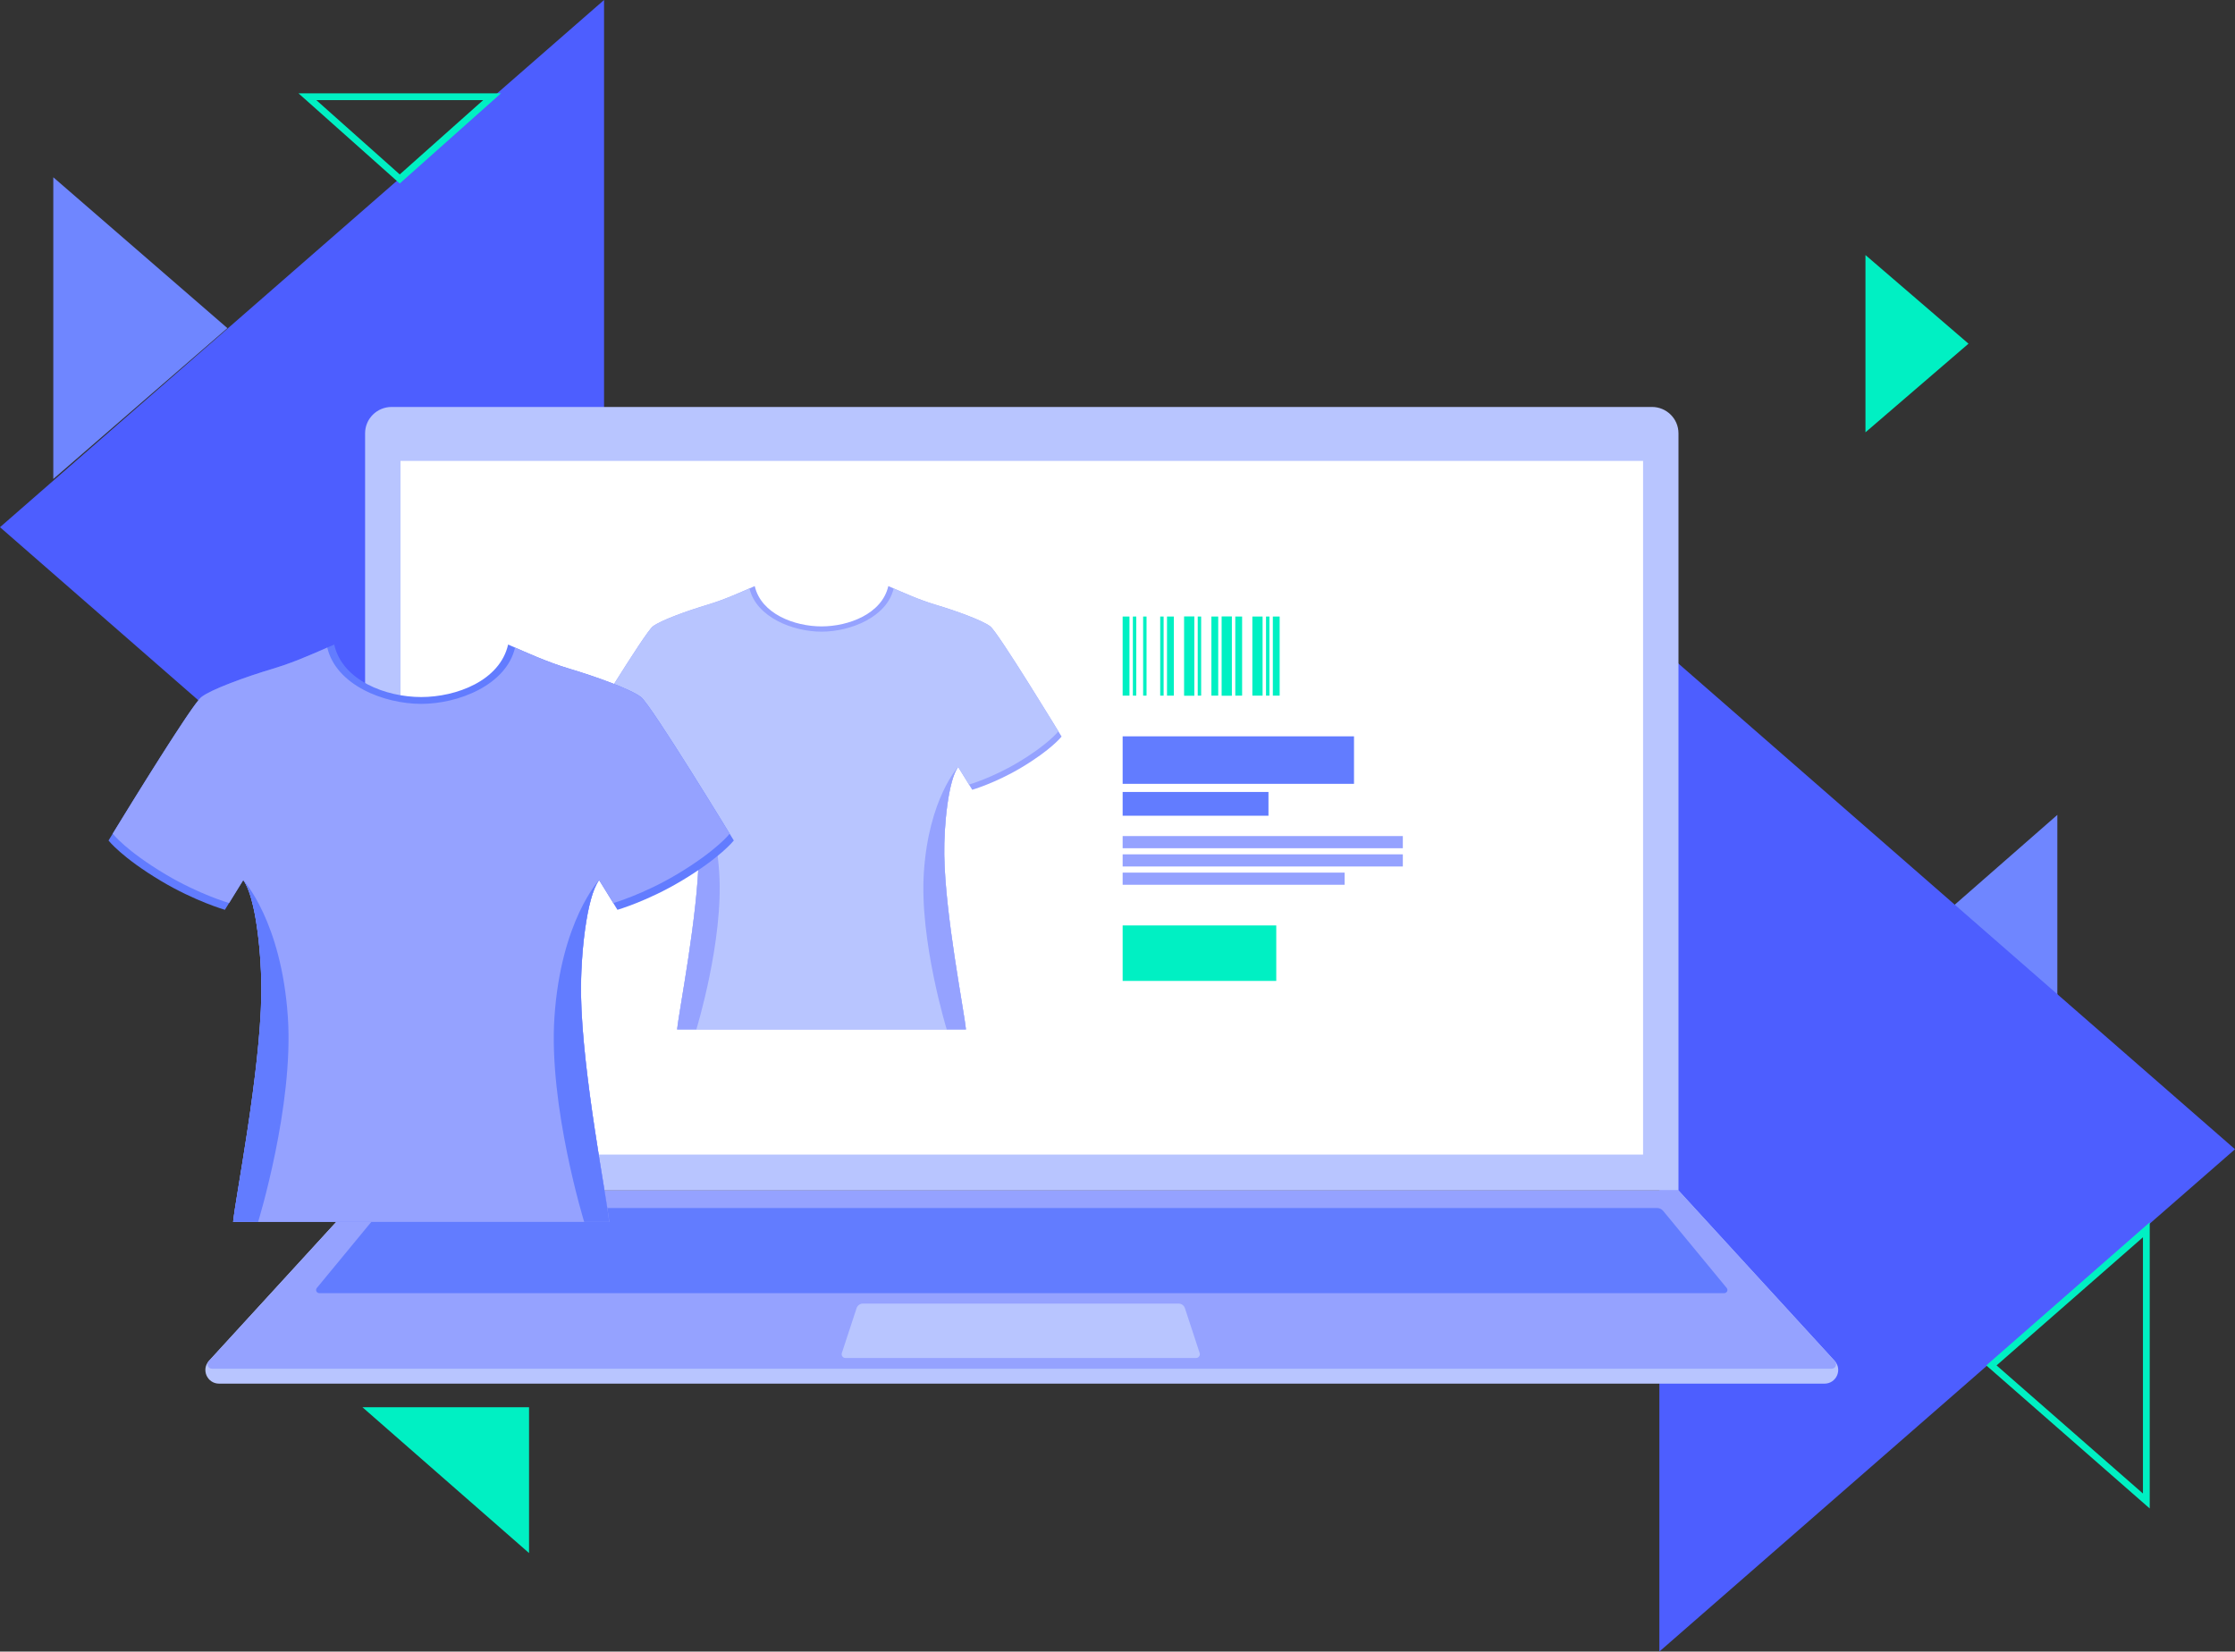 <svg width="341" height="252" viewBox="0 0 341 252" fill="none" xmlns="http://www.w3.org/2000/svg">
<rect x="0" y="0" width="341" height="252" fill="#333333" stroke="none"/>
<path d="M3.51615e-06 80.44L92.162 -4.02854e-06L92.162 160.88L3.51615e-06 80.44Z" fill="#4D5EFF"/>
<path d="M34.696 50.068L8.132 73.085L8.132 27.051L34.696 50.068Z" fill="#6F86FF"/>
<path d="M298.172 138.101L313.894 124.338L313.894 151.863L298.172 138.101Z" fill="#6F86FF"/>
<path d="M75.082 14.755L46.898 14.755L60.99 27.307L75.082 14.755Z" stroke="#00F0C3" stroke-width="1.035"/>
<path d="M341 175.355L253.175 251.999L253.175 98.711L341 175.355Z" fill="#4D5EFF"/>
<path d="M327.472 229.027L327.472 187.648L303.837 208.338L327.472 229.027Z" stroke="#00F0C3" stroke-width="1.035"/>
<path d="M80.717 214.718L80.717 236.97L55.297 214.718L80.717 214.718Z" fill="#00F0C3"/>
<path d="M300.34 52.44L284.619 65.965L284.619 38.915L300.34 52.44Z" fill="#00F0C3"/>
<g clip-path="url(#clip0_841_3536)">
<path d="M256.087 181.637H55.703L31.882 207.644C30.659 208.979 31.613 211.12 33.432 211.12H278.363C280.18 211.12 281.137 208.979 279.914 207.644L256.087 181.637Z" fill="#B8C5FF"/>
<path d="M256.087 181.638H55.703V66.116C55.703 63.894 57.516 62.094 59.755 62.094H252.038C254.276 62.094 256.09 63.894 256.09 66.116V181.638H256.087Z" fill="#B8C5FF"/>
<path d="M250.687 70.327H61.105V176.167H250.687V70.327Z" fill="white"/>
<path d="M279.961 207.7L256.09 181.637H55.703L31.832 207.7C31.428 208.138 31.744 208.842 32.341 208.842H279.452C280.049 208.842 280.361 208.138 279.961 207.7Z" fill="#95A2FF"/>
<path d="M263.446 196.52L253.754 184.762C253.523 184.48 253.176 184.318 252.807 184.318H58.982C58.616 184.318 58.269 184.483 58.035 184.762L48.343 196.52C48.08 196.839 48.308 197.314 48.724 197.314H263.068C263.481 197.317 263.709 196.839 263.446 196.52Z" fill="#627CFF"/>
<path d="M183.035 206.45L180.787 199.605C180.65 199.186 180.256 198.903 179.812 198.903H131.666C131.222 198.903 130.828 199.186 130.69 199.605L128.442 206.45C128.32 206.826 128.602 207.21 128.999 207.21H182.475C182.876 207.213 183.16 206.826 183.035 206.45Z" fill="#B8C5FF"/>
<path d="M151.091 95.577C149.853 94.621 145.585 93.116 142.83 92.297C140.076 91.477 137.737 90.382 135.533 89.426C134.57 93.662 129.474 95.577 125.344 95.577C121.214 95.577 116.12 93.662 115.154 89.426C112.95 90.382 110.611 91.477 107.857 92.297C105.102 93.116 100.835 94.621 99.597 95.577C98.358 96.532 88.719 112.386 88.719 112.386C88.719 112.386 90.248 114.372 94.897 117.143C98.84 119.492 102.351 120.507 102.351 120.507L104.499 117.028C106 119.014 106.684 125.968 106.619 130.424C106.481 139.715 103.589 154.2 103.314 157.07H147.373C147.098 154.2 144.206 139.715 144.069 130.424C144.003 125.968 144.688 119.014 146.188 117.028L148.336 120.507C148.336 120.507 151.847 119.492 155.79 117.143C160.439 114.372 161.968 112.386 161.968 112.386C161.968 112.386 152.329 96.532 151.091 95.577Z" fill="#95A2FF"/>
<path d="M151.091 95.576C150.472 95.099 149.093 94.484 147.53 93.885C147.236 93.774 146.936 93.662 146.632 93.553C146.532 93.516 146.429 93.479 146.329 93.445C146.026 93.336 145.719 93.231 145.413 93.125C145.313 93.091 145.21 93.057 145.11 93.023C144.303 92.753 143.521 92.504 142.83 92.3C142.39 92.169 141.961 92.03 141.542 91.887C141.527 91.881 141.508 91.874 141.492 91.868C140.217 91.431 139.025 90.947 137.894 90.46H137.891C137.378 90.239 136.868 90.013 136.349 89.786C135.311 94.208 129.677 96.383 125.35 96.383C121.023 96.383 115.389 94.208 114.351 89.786C113.832 90.013 113.322 90.239 112.809 90.46H112.806C111.671 90.947 110.483 91.431 109.207 91.868C109.192 91.874 109.173 91.881 109.157 91.887C108.739 92.03 108.307 92.169 107.869 92.3C107.181 92.504 106.397 92.753 105.59 93.023C105.49 93.057 105.387 93.091 105.287 93.125C104.984 93.228 104.677 93.336 104.371 93.445C104.271 93.482 104.167 93.516 104.067 93.553C103.664 93.699 103.264 93.848 102.879 94C101.435 94.562 100.191 95.13 99.609 95.58C98.537 96.405 91.189 108.367 89.216 111.592C89.216 111.592 90.751 113.581 95.401 116.352C99.343 118.701 102.851 119.715 102.851 119.715L104.508 117.028C104.977 117.649 105.365 118.753 105.678 120.119C105.771 120.528 105.859 120.96 105.937 121.41C105.962 121.559 105.99 121.711 106.015 121.863C106.315 123.703 106.503 125.779 106.587 127.703C106.594 127.864 106.6 128.022 106.606 128.181C106.622 128.655 106.631 129.118 106.634 129.562C106.637 129.856 106.634 130.145 106.631 130.424C106.594 133.037 106.337 136.062 105.981 139.122C105.115 146.604 103.658 154.306 103.361 156.766C103.348 156.878 103.336 156.98 103.326 157.067H147.373C147.364 156.977 147.355 156.878 147.339 156.766C147.042 154.306 145.585 146.604 144.719 139.122C144.362 136.062 144.106 133.037 144.069 130.424C144.065 130.145 144.062 129.856 144.065 129.562C144.069 129.118 144.078 128.655 144.094 128.181C144.1 128.022 144.106 127.864 144.112 127.703C144.125 127.383 144.144 127.057 144.162 126.728C144.172 126.564 144.184 126.399 144.194 126.235C144.297 124.752 144.459 123.237 144.681 121.86C144.706 121.708 144.731 121.556 144.76 121.407C144.838 120.957 144.925 120.525 145.019 120.116C145.332 118.753 145.719 117.646 146.188 117.025L147.845 119.712C147.845 119.712 151.353 118.698 155.296 116.349C159.945 113.578 161.48 111.588 161.48 111.588C159.511 108.361 152.16 96.402 151.091 95.576Z" fill="#B8C5FF"/>
<path d="M140.958 133.086C140.261 143.476 144.444 157.067 144.444 157.067H147.373C147.098 154.197 144.206 139.712 144.069 130.421C144.003 125.965 144.688 119.011 146.188 117.025C146.188 117.025 141.714 121.813 140.958 133.086Z" fill="#95A2FF"/>
<path d="M109.73 133.086C110.427 143.476 106.244 157.067 106.244 157.067H103.314C103.59 154.197 106.482 139.712 106.619 130.421C106.685 125.965 106 119.011 104.499 117.025C104.499 117.025 108.974 121.813 109.73 133.086Z" fill="#95A2FF"/>
<path d="M97.789 106.353C96.176 105.109 90.617 103.151 87.031 102.083C83.445 101.016 80.396 99.591 77.526 98.347C76.272 103.864 69.635 106.356 64.257 106.356C58.876 106.356 52.242 103.864 50.988 98.347C48.117 99.591 45.069 101.016 41.483 102.083C37.897 103.151 32.338 105.109 30.724 106.353C29.111 107.601 16.558 128.245 16.558 128.245C16.558 128.245 18.55 130.833 24.603 134.439C29.736 137.499 34.311 138.821 34.311 138.821L37.109 134.29C39.063 136.875 39.954 145.936 39.87 151.736C39.691 163.838 35.924 182.705 35.568 186.441H92.949C92.59 182.705 88.825 163.838 88.647 151.736C88.563 145.933 89.454 136.875 91.408 134.29L94.206 138.821C94.206 138.821 98.78 137.499 103.914 134.439C109.967 130.83 111.959 128.245 111.959 128.245C111.959 128.245 99.402 107.601 97.789 106.353Z" fill="#627CFF"/>
<path d="M97.789 106.353C96.982 105.73 95.188 104.929 93.149 104.15C92.768 104.004 92.377 103.858 91.98 103.716C91.849 103.669 91.717 103.62 91.583 103.573C91.186 103.43 90.785 103.294 90.391 103.157C90.26 103.111 90.129 103.067 89.998 103.024C88.947 102.67 87.928 102.347 87.031 102.08C87.031 102.08 87.031 102.08 87.027 102.08C86.455 101.91 85.896 101.73 85.348 101.544C85.326 101.537 85.305 101.528 85.283 101.522C83.619 100.951 82.072 100.321 80.596 99.685H80.593C79.927 99.396 79.261 99.105 78.586 98.807C77.235 104.566 69.897 107.399 64.26 107.399C58.623 107.399 51.285 104.566 49.934 98.807C49.255 99.105 48.593 99.396 47.927 99.685H47.924C46.448 100.318 44.897 100.951 43.237 101.522C43.215 101.528 43.193 101.537 43.171 101.544C42.624 101.73 42.064 101.91 41.492 102.08C41.492 102.08 41.492 102.08 41.489 102.08C40.592 102.347 39.572 102.67 38.522 103.024C38.391 103.067 38.259 103.114 38.128 103.157C37.731 103.294 37.334 103.43 36.937 103.573C36.806 103.62 36.671 103.669 36.54 103.716C36.014 103.905 35.492 104.101 34.992 104.296C33.11 105.028 31.487 105.767 30.731 106.353C29.336 107.43 19.766 123.008 17.196 127.206C17.196 127.206 19.194 129.797 25.25 133.406C30.384 136.466 34.955 137.788 34.955 137.788L37.115 134.29C37.725 135.097 38.231 136.54 38.638 138.315C38.76 138.849 38.872 139.411 38.975 139.997C39.01 140.193 39.044 140.388 39.075 140.59C39.466 142.985 39.713 145.691 39.819 148.198C39.829 148.406 39.835 148.614 39.845 148.819C39.866 149.437 39.879 150.039 39.882 150.616C39.885 151.001 39.882 151.376 39.879 151.739C39.829 155.143 39.494 159.081 39.032 163.068C37.903 172.812 36.005 182.844 35.617 186.05C35.599 186.196 35.586 186.326 35.574 186.444H92.955C92.943 186.326 92.93 186.196 92.912 186.05C92.524 182.844 90.629 172.812 89.497 163.068C89.035 159.081 88.7 155.143 88.65 151.739C88.644 151.376 88.644 151.001 88.647 150.616C88.65 150.039 88.663 149.437 88.684 148.819C88.691 148.614 88.7 148.406 88.71 148.198C88.728 147.78 88.75 147.358 88.775 146.932C88.788 146.718 88.8 146.504 88.816 146.29C88.947 144.36 89.16 142.386 89.454 140.593C89.485 140.394 89.519 140.196 89.554 140C89.657 139.414 89.769 138.852 89.891 138.318C90.298 136.543 90.804 135.103 91.414 134.294L93.574 137.791C93.574 137.791 98.145 136.469 103.279 133.409C109.332 129.8 111.333 127.209 111.333 127.209C108.757 123.008 99.183 107.43 97.789 106.353Z" fill="#95A2FF"/>
<path d="M84.592 155.208C83.682 168.741 89.132 186.444 89.132 186.444H92.946C92.587 182.708 88.822 163.841 88.644 151.739C88.56 145.936 89.451 136.878 91.405 134.293C91.405 134.29 85.58 140.524 84.592 155.208Z" fill="#627CFF"/>
<path d="M43.922 155.208C44.829 168.738 39.382 186.441 39.382 186.441H35.568C35.927 182.705 39.692 163.838 39.87 151.736C39.954 145.933 39.063 136.875 37.109 134.291C37.109 134.291 42.934 140.525 43.922 155.208Z" fill="#627CFF"/>
<path d="M206.584 112.352H171.285V119.601H206.584V112.352Z" fill="#627CFF"/>
<path d="M194.722 141.207H171.285V149.672H194.722V141.207Z" fill="#00F0C3"/>
<path d="M214.034 127.569H171.285V129.425H214.034V127.569Z" fill="#95A2FF"/>
<path d="M214.034 130.356H171.285V132.212H214.034V130.356Z" fill="#95A2FF"/>
<path d="M205.155 133.146H171.285V135.001H205.155V133.146Z" fill="#95A2FF"/>
<path d="M193.534 120.841H171.285V124.466H193.534V120.841Z" fill="#627CFF"/>
<path d="M172.326 94.072H171.285V106.143H172.326V94.072Z" fill="#00F0C3"/>
<path d="M173.364 94.072H172.845V106.143H173.364V94.072Z" fill="#00F0C3"/>
<path d="M174.931 94.072H174.412V106.143H174.931V94.072Z" fill="#00F0C3"/>
<path d="M177.535 94.072H177.016V106.143H177.535V94.072Z" fill="#00F0C3"/>
<path d="M179.095 94.072H178.054V106.143H179.095V94.072Z" fill="#00F0C3"/>
<path d="M182.222 94.056H180.659V106.158H182.222V94.056Z" fill="#00F0C3"/>
<path d="M183.263 94.072H182.741V106.143H183.263V94.072Z" fill="#00F0C3"/>
<path d="M185.867 94.072H184.826V106.143H185.867V94.072Z" fill="#00F0C3"/>
<path d="M187.95 94.056H186.387V106.158H187.95V94.056Z" fill="#00F0C3"/>
<path d="M189.513 94.072H188.472V106.143H189.513V94.072Z" fill="#00F0C3"/>
<path d="M192.636 94.072H191.076V106.143H192.636V94.072Z" fill="#00F0C3"/>
<path d="M193.681 94.072H193.159V106.143H193.681V94.072Z" fill="#00F0C3"/>
<path d="M195.241 94.072H194.2V106.143H195.241V94.072Z" fill="#00F0C3"/>
</g>
<defs>
<clipPath id="clip0_841_3536">
<rect width="263.9" height="149.026" fill="white" transform="translate(16.558 62.094)"/>
</clipPath>
</defs>
</svg>
